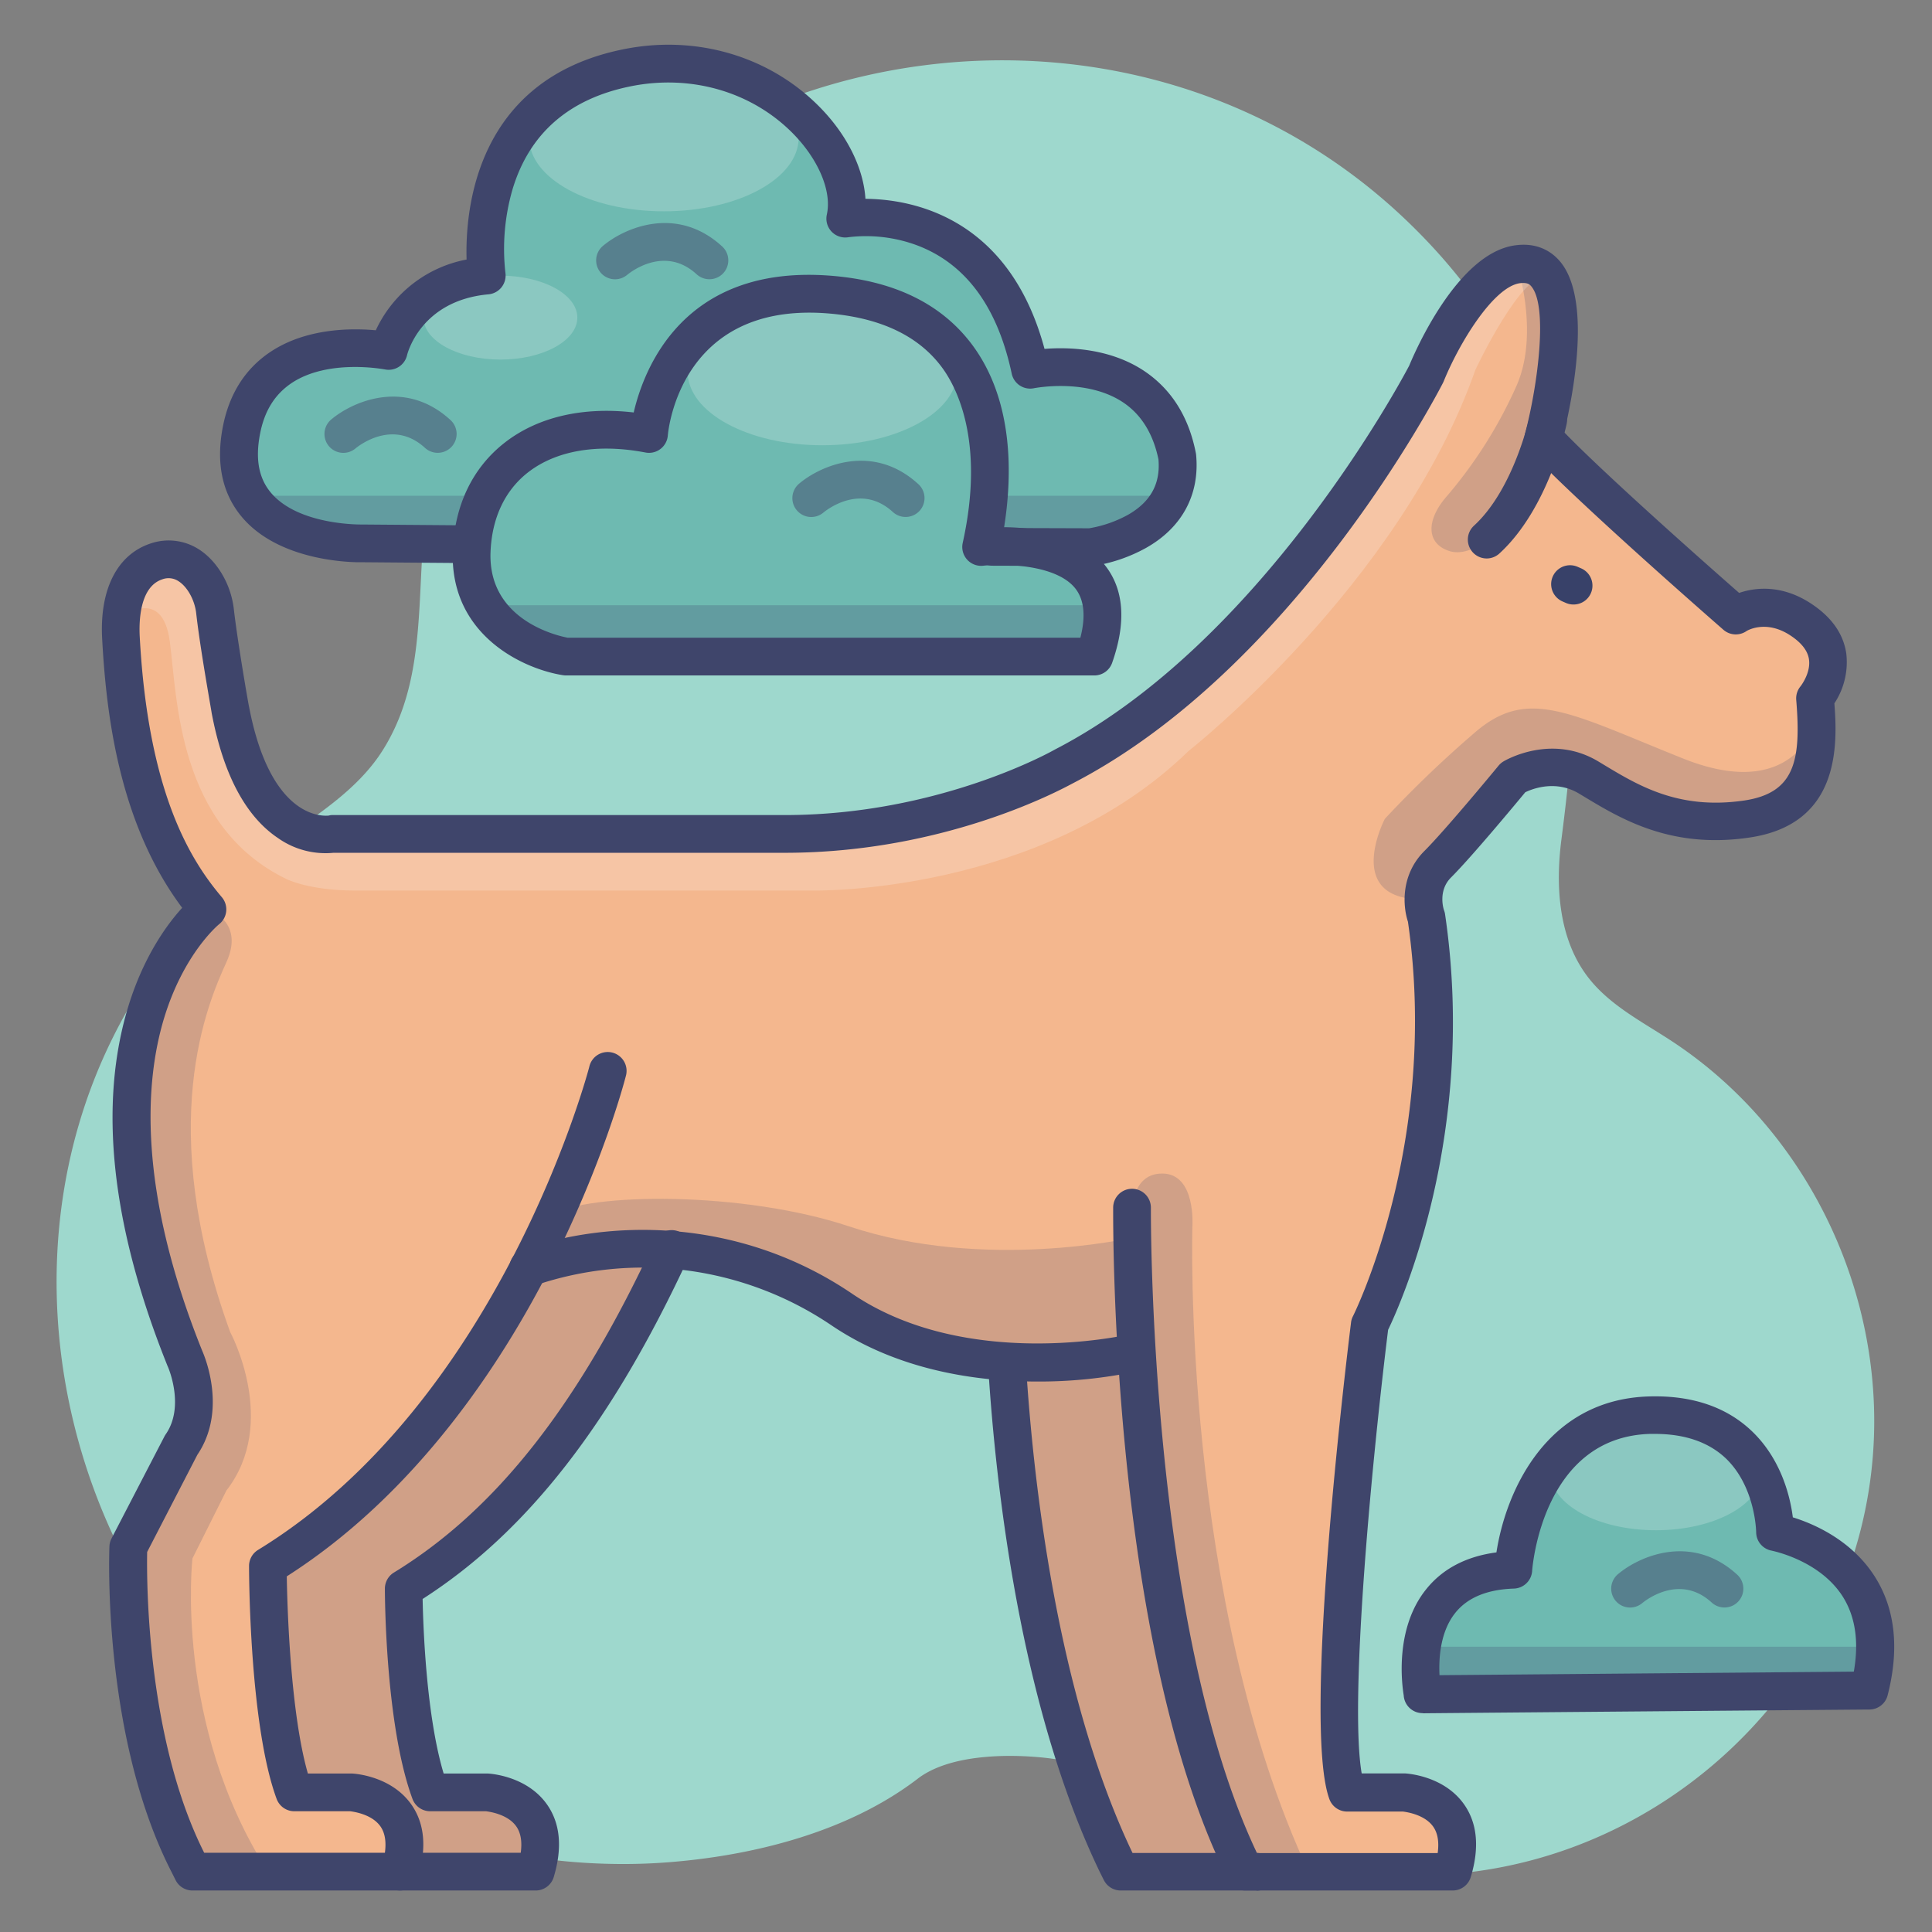 <?xml version="1.0" ?><svg viewBox="0 0 512 512" xmlns="http://www.w3.org/2000/svg"><rect x="0" y="0" width="512" height="512" fill="#808080" stroke="none"/><defs><style>.cls-1{fill:#9ed8cd;}.cls-2{fill:#6ebab1;}.cls-3{opacity:0.25;}.cls-4{fill:#3f456b;}.cls-5{opacity:0.2;}.cls-6{fill:#fff;}.cls-7{opacity:0.5;}.cls-8{fill:#f4b78e;}.cls-9{fill:#384169;}</style></defs><title/><g id="Colors"><path class="cls-1" d="M103.08,196c9.86-18.05,7.29-39.11,9.67-58.76,2.15-17.78,8.91-33.6,18.55-48.76,52.16-82,170.66-97.84,241.49-30,48.47,46.44,48.91,102.69,41,164-1.65,12.75-.68,26.72,7.31,36.82,5.69,7.21,14.2,11.53,21.89,16.58,37.21,24.4,57.85,69.61,53,113.51C489.37,449.91,436.42,497,375.23,497a122.32,122.32,0,0,1-66.56-19.71,72.58,72.58,0,0,0-32.24-11.51c-9.91-1-24.92-.77-33.19,5.57-18.08,13.87-42.64,20.23-65.26,22.1q-6.43.54-12.88.53C20.27,494-40.82,302.71,77.52,220.57c8.42-5.85,17.08-11.83,22.91-20.24A47.05,47.05,0,0,0,103.08,196Z"/><path class="cls-2" d="M96,144s-39-1-32-30c7.06-29.24,39-21,39-21s4-18,26-20c0,0-7-46,37-55,35.93-7.35,62,22,58,40,0,0,39-7,49,40,0,0,33-7,39,23,2,21-23,24-23,24Z"/><g class="cls-3"><path class="cls-4" d="M69.41,131.38s4.09,12.87,25.84,12.87H297l13-12.87Z"/></g><path class="cls-2" d="M150,174s-26-4-25-28,21-36,47-31c0,0,3-40,47-37s47,40,41,67c0,0,42-5,30,29Z"/><g class="cls-3"><path class="cls-4" d="M128.41,160.38s4.09,12.87,25.84,12.87H290l2.16-12.87Z"/></g><g class="cls-5"><ellipse class="cls-6" cx="175.94" cy="36.53" rx="35.71" ry="19.47"/></g><g class="cls-5"><ellipse class="cls-6" cx="217.94" cy="98.53" rx="35.71" ry="19.47"/></g><g class="cls-5"><ellipse class="cls-6" cx="132.62" cy="84.17" rx="20.38" ry="11.12"/></g><g class="cls-7"><path class="cls-4" d="M240,137a5,5,0,0,1-3.38-1.31c-8.4-7.7-17.41-.68-18.41.15a5,5,0,0,1-6.44-7.66c5.66-4.79,19.55-10.92,31.61.13A5,5,0,0,1,240,137Z"/></g><g class="cls-7"><path class="cls-4" d="M188,74a5,5,0,0,1-3.38-1.31c-8.4-7.7-17.41-.68-18.41.15a5,5,0,0,1-6.44-7.66c5.66-4.78,19.55-10.92,31.61.13A5,5,0,0,1,188,74Z"/></g><g class="cls-7"><path class="cls-4" d="M116,120a5,5,0,0,1-3.38-1.31c-8.4-7.7-17.41-.68-18.41.15a5,5,0,0,1-6.44-7.66c5.66-4.78,19.55-10.92,31.61.13A5,5,0,0,1,116,120Z"/></g><path class="cls-2" d="M377,449s-6.48-32,24-33c0,0,2.77-40,36.06-41s33.29,31,33.29,31,34.22,6,25,42C495.31,448,374.63,449,377,449Z"/><g class="cls-3"><path class="cls-4" d="M377,436.4s-2.78,4.28.92,11.91H497.16l2-11.91Z"/></g><g class="cls-5"><ellipse class="cls-6" cx="438.85" cy="390.3" rx="27.93" ry="15.23"/></g><g class="cls-7"><path class="cls-4" d="M457,426a5,5,0,0,1-3.38-1.31c-8.4-7.7-17.41-.68-18.41.15a5,5,0,0,1-6.44-7.66c5.66-4.79,19.55-10.92,31.61.13A5,5,0,0,1,457,426Z"/></g><g data-name="&lt;编组&gt;" id="_编组_"><path class="cls-8" d="M140.18,335.94a92.21,92.21,0,0,1,37.73-4.75C161.63,366.37,139.79,400.94,107,421c0,0,0,35,7,54h15s19,1,13,21H106c6-20-13-21-13-21H78c-7-19-7-60-7-60C103.77,395,126,363.18,140.18,335.94Z"/><path class="cls-8" d="M329,494l1,2H297l-1-2c-20.75-42.89-27.15-100.62-29.12-132.13l.07-1a124.88,124.88,0,0,0,32.74-2.16C301.42,389.33,307.52,449.61,329,494Z"/><g class="cls-5"><path class="cls-4" d="M140.18,335.94a92.21,92.21,0,0,1,37.73-4.75C161.63,366.37,139.79,400.94,107,421c0,0,0,35,7,54h15s19,1,13,21H106c6-20-13-21-13-21H78c-7-19-7-60-7-60C103.77,395,126,363.18,140.18,335.94Z"/></g><g class="cls-5"><path class="cls-4" d="M329,494l1,2H297l-1-2c-20.75-42.89-27.15-100.62-29.12-132.13l.07-1a124.88,124.88,0,0,0,32.74-2.16C301.42,389.33,307.52,449.61,329,494Z"/></g><path class="cls-8" d="M409,116.05c12.06,13,51,47,51,47s7.6-5.05,17,1c14,9,4,21,4,21,1,12,2,29-18,32s-32-5-42-11-20,0-20,0-14,17-20,23-3,14-3,14c9,61-15,108-15,108s-13,105-6,124h15s19,1,13,21H330l-1-2c-21.48-44.39-27.58-104.67-29.31-135.33A124.88,124.88,0,0,1,267,360.83c-13.87-.9-30-4.37-43.95-13.83a93.64,93.64,0,0,0-82.82-11.06C126,363.18,103.77,395,71,415c0,0,0,41,7,60H93s19,1,13,21H51l-1-2c-18-35-16-84-16-84l14-27c7-10,1-23,1-23-35-87,6-119,6-119-16.84-19.9-21.58-46.77-22.94-72-.4-7.48,1.13-17.45,9.38-20.18C50,146,56.16,154.44,57,162c1,9,4,26,4,26,7,37,27,33,27,33H208c43,0,74-18,74-18,58-30,96-104,96-104s11-27,24-29c20-3.08,7,46,7,46Z"/></g><g class="cls-5"><path class="cls-4" d="M55,241s10,3,5,14-19,43,1,98c0,0,13,24-1,42l-9,18s-5,44,20,83H51s-20-33-17-86l14-27s6.67-11,.33-27S18,278,55,241Z"/></g><g class="cls-5"><path class="cls-4" d="M140,336s34-17,83,10,77,13,77,13V328s-39,9-75-3c-28-9.34-69-9-79-3Z"/></g><g class="cls-5"><path class="cls-4" d="M300,323s-1-12,8-12,8,14,8,14-3,99,31,171.5l-17-.5S294,409,300,323Z"/></g><g class="cls-5"><path class="cls-4" d="M481.38,190.92S476,213,446,201s-41-19-55-7a298.25,298.25,0,0,0-24,23s-11.33,21.67,10.33,21.33c0,0,5.67-16.33,16.67-24.33s12.67-15.67,32.33-4.33S485.76,222.85,481.38,190.92Z"/></g><g class="cls-5"><path class="cls-4" d="M402,70s6,18,0,32a120.12,120.12,0,0,1-19,30c-5,6-5,12,1,14s14-5,18-12S423,70,402,70Z"/></g><g class="cls-5"><path class="cls-6" d="M32,163.67S43,155,45,170s2,49,31,63c0,0,6,3,18,3H216s60,1,99-37c0,0,56-44,76-101,0,0,12.64-27,19.32-24.52,0,0-13.32-11.15-26.32,12.19s-37.8,71.88-78.4,102.1-64.6,32.9-94.6,32.9H88S69.33,222,63.67,196,57,146.33,45,148.67,32,163.67,32,163.67Z"/></g></g><g id="Lines"><path class="cls-4" d="M289,150h0l-26-.08a5,5,0,0,1,0-10h0l25.63.08A32.41,32.41,0,0,0,299,136.39c5.94-3.42,8.57-8.22,8-14.67-1.42-6.83-4.59-11.92-9.42-15.12-9.76-6.47-23.46-3.73-23.6-3.71A5,5,0,0,1,268.11,99c-3.77-17.71-12.22-29.15-25.12-34a38.85,38.85,0,0,0-18.11-2.14,5,5,0,0,1-5.76-6c1.36-6.13-2.17-14.57-9-21.51C199.2,24.29,183.07,19.61,167,22.9c-16.3,3.33-26.8,12.55-31.21,27.4a56.69,56.69,0,0,0-1.85,22A5,5,0,0,1,129.45,78c-18.15,1.65-21.54,16-21.57,16.1A5,5,0,0,1,102,97.9c-.14,0-15-2.92-24.79,3.66-4.41,3-7.12,7.33-8.29,13.39-1.3,6.69-.35,11.81,2.9,15.65,7.32,8.68,23.9,8.4,24.07,8.4H96l29,.23a5,5,0,0,1,0,10h0L96,149c-1.75.05-21.64.12-31.83-11.91-5.27-6.22-7-14.31-5.11-24,1.69-8.71,5.93-15.38,12.6-19.83,9.53-6.36,21.57-6.32,27.93-5.73a33.33,33.33,0,0,1,24.06-18.75C123.27,55.68,126,21.08,165,13.1c19.4-4,38.94,1.75,52.26,15.3,7.28,7.4,11.59,16.24,12.09,24.29,12,.09,38,4.54,47.46,39.77,6.18-.49,17.12-.26,26.26,5.75C310.31,103,315,110.31,316.9,120a4.5,4.5,0,0,1,.08.51c1,10.55-3.71,19.32-13.28,24.7A42,42,0,0,1,289.6,150,4,4,0,0,1,289,150Z"/><path class="cls-4" d="M290,179H150a4.87,4.87,0,0,1-.76-.06c-10.52-1.62-30.17-10.63-29.24-33.15.5-11.91,5.19-21.7,13.55-28.32,8.74-6.92,20.81-9.75,34.39-8.16,2.74-11.79,13.23-38.91,51.4-36.3,17.18,1.17,30,7.32,38.22,18.26,11.17,14.93,10.7,34.86,8.54,48.44,7.7.06,20,1.6,26.66,10,5.12,6.4,5.78,15.15,1.95,26A5,5,0,0,1,290,179ZM150.44,169H286.31c1.47-5.72,1-10.11-1.36-13.08-5.28-6.6-19.72-6.51-24.36-6a5,5,0,0,1-5.47-6c6.06-27.29-1.87-41.72-5.57-46.66C243.19,88.75,232.8,84,218.66,83c-38.37-2.62-41.56,31-41.68,32.4a5,5,0,0,1-5.92,4.52c-12.7-2.44-23.82-.53-31.3,5.4-6,4.76-9.39,12-9.76,20.9C129.24,164.26,147.58,168.46,150.44,169Z"/><path class="cls-4" d="M377,454a5,5,0,0,1-5-4.69c-.54-3.34-2.31-17.74,5.84-28,4.36-5.52,10.65-8.84,18.73-9.91,2.46-16,13.1-40.51,40.41-41.33,11.45-.34,20.69,2.81,27.46,9.37,7.65,7.42,10,17.26,10.68,22.67,5.44,1.68,15.42,5.93,21.6,15.51,5.53,8.57,6.71,19.23,3.52,31.66a5,5,0,0,1-4.81,3.76c-1.15,0-114.06.95-118.23,1Zm61.61-74-1.36,0c-28.3.85-31.12,34.9-31.22,36.35a5,5,0,0,1-4.83,4.64c-7.11.23-12.34,2.41-15.55,6.46-4,5-4.38,12.08-4.17,16.49L491.28,443c1.41-8,.39-14.7-3-20-6.2-9.62-18.62-12-18.75-12.06a5,5,0,0,1-4.13-4.93c0-.1-.18-11.95-8-19.49C452.84,382.19,446.53,380,438.56,380Z"/><path class="cls-9" d="M417,160.2a5,5,0,0,1-2-.41l-.92-.4a5,5,0,0,1,4-9.18l.92.4a5,5,0,0,1-2,9.59Z"/><path class="cls-4" d="M385,501H330a5,5,0,0,1-4.47-2.76l-1-2C294.34,433.84,295,324.58,295,320a5,5,0,1,1,10,.08c0,1.11-.63,110.56,28.11,171H381c.41-3,0-5.31-1.19-7-2.32-3.3-7.33-3.9-8-4H357a5,5,0,0,1-4.69-3.27c-7.21-19.57,4.38-115.47,5.73-126.34a4.85,4.85,0,0,1,.51-1.66c.23-.46,23-46.18,14.57-104.54-1.4-4.28-1.9-12.48,4.34-18.73,5.77-5.76,19.54-22.47,19.68-22.64a5.09,5.09,0,0,1,1.29-1.11c.51-.31,12.71-7.46,25.14,0l1.46.88c9.36,5.65,20,12,37.23,9.47,13.34-2,15.1-10.55,13.76-26.64a5,5,0,0,1,1.14-3.62s2.82-3.55,2.22-7.25c-.37-2.28-2.08-4.41-5.08-6.34-6.48-4.17-11.48-1.08-11.53-1a5,5,0,0,1-6.06-.4c-1.6-1.4-39.34-34.33-51.38-47.38a5,5,0,0,1-1.16-4.67c3.35-12.72,6.17-33.92,1.55-39.06-.32-.36-.93-1-3-.72-7,1.08-16,15.82-20.13,26l-.18.39c-1.58,3.08-39.36,75.69-98.05,106.11C282,208.79,251,226,208,226H88.37a21.83,21.83,0,0,1-14.75-3.94c-8.57-5.77-14.47-16.92-17.53-33.13C56,188.17,53,171.61,52,162.55c-.39-3.5-2.31-7-4.68-8.52a4.75,4.75,0,0,0-4.34-.49c-6,2-6.16,11.26-5.95,15.16,2.23,41.49,13.48,59.29,21.76,69.07a5,5,0,0,1-.74,7.17c-.07.06-9.43,7.7-14.66,25.19C38.52,286.49,36.31,315,53.6,358c.74,1.67,6.61,15.86-1.3,27.54L39,411.28c-.14,7.24-.25,49.19,15.11,79.72H102c.41-3,0-5.31-1.19-7-2.32-3.3-7.33-3.9-8-4H78a5,5,0,0,1-4.69-3.27C66.08,457.12,66,416.71,66,415a5,5,0,0,1,2.39-4.26c64.44-39.44,87.54-127.1,87.77-128a5,5,0,1,1,9.68,2.48c-.24.94-6.05,23.36-20.26,51.16C132.7,361.59,110.27,395.87,76,417.75c.14,8.75,1,36.26,5.59,52.25H93.26c1.06.05,10.5.76,15.75,8.21,3.51,5,4.11,11.45,1.78,19.22A5,5,0,0,1,106,501H51a5,5,0,0,1-4.47-2.76l-1-2C27.16,460.53,28.92,411.85,29,409.8a4.94,4.94,0,0,1,.56-2.1l14-27a5.36,5.36,0,0,1,.34-.57c5.21-7.44.61-17.93.56-18s-.07-.16-.1-.23C29.41,324.69,26,292.57,34.1,266.39c4.11-13.19,10.27-21.52,14.18-25.81-16.7-22.3-20.12-51.15-21.21-71.34-.7-13.09,4-22.27,12.8-25.2a14.82,14.82,0,0,1,12.88,1.57c4.88,3.13,8.5,9.35,9.22,15.84,1,8.73,3.92,25.51,4,25.68,5.87,31,20.57,29.05,21.2,29A2.86,2.86,0,0,1,88,216H208c41,0,71.19-17.15,71.49-17.33l.21-.11c54.52-28.2,91.66-97.66,93.76-101.67,1.62-3.92,12.75-29.52,27.78-31.83,6.09-.94,9.85,1.61,11.92,3.92,8.85,9.84,3.71,35.81,1.36,45.57,11.37,11.73,38.2,35.42,46.37,42.58,4-1.37,11-2.35,18.81,2.66,5.54,3.57,8.76,8,9.57,13.29a19.79,19.79,0,0,1-3.14,13.32c.89,11.43,1.34,32-22.39,35.54-20.83,3.13-34.15-4.92-43.88-10.79l-1.43-.86c-6.09-3.65-12.23-1.29-14.21-.34-2.85,3.44-14.25,17.16-19.68,22.59-3.63,3.62-1.88,8.65-1.86,8.7a4.74,4.74,0,0,1,.27,1c8.58,58.21-11.81,103.39-15.09,110.18-4.8,39-10.19,99.14-7,117.55h11.39c1.06.05,10.5.76,15.75,8.21,3.51,5,4.11,11.45,1.78,19.22A5,5,0,0,1,385,501Z"/><path class="cls-4" d="M142,501H106a5,5,0,0,1,0-10h32c.41-3,0-5.31-1.19-7-2.32-3.3-7.33-3.9-8-4H114a5,5,0,0,1-4.69-3.27C102.08,457.12,102,422.47,102,421a5,5,0,0,1,2.39-4.26c27.1-16.59,49-44.5,69.07-87.84a5,5,0,0,1,9.08,4.2C162.23,377,139.77,405.94,112,423.74c.16,7.89,1,31,5.57,46.26h11.65c1.06.05,10.5.76,15.75,8.21,3.51,5,4.11,11.45,1.78,19.22A5,5,0,0,1,142,501Z"/><path class="cls-4" d="M333,501H297a5,5,0,0,1-4.47-2.76l-1-2c-21.24-43.9-27.69-102.83-29.64-134a5,5,0,1,1,10-.63c1.89,30.3,8.08,87.22,28.24,129.44H333a5,5,0,0,1,0,10Z"/><path class="cls-4" d="M394,148a5,5,0,0,1-3.38-8.69c10.64-9.75,14.76-28.94,14.8-29.13a5,5,0,0,1,9.79,2c-.19.92-4.79,22.52-17.83,34.48A5,5,0,0,1,394,148Z"/><path class="cls-4" d="M274.87,366.12c-16.05,0-36.91-2.92-54.68-15a89.06,89.06,0,0,0-78.51-10.43,5,5,0,0,1-3.36-9.42c22.32-8,57-9.1,87.49,11.57,30.21,20.5,72.32,11,72.75,10.93a5,5,0,0,1,2.26,9.75A125.22,125.22,0,0,1,274.87,366.12Z"/></g></svg>